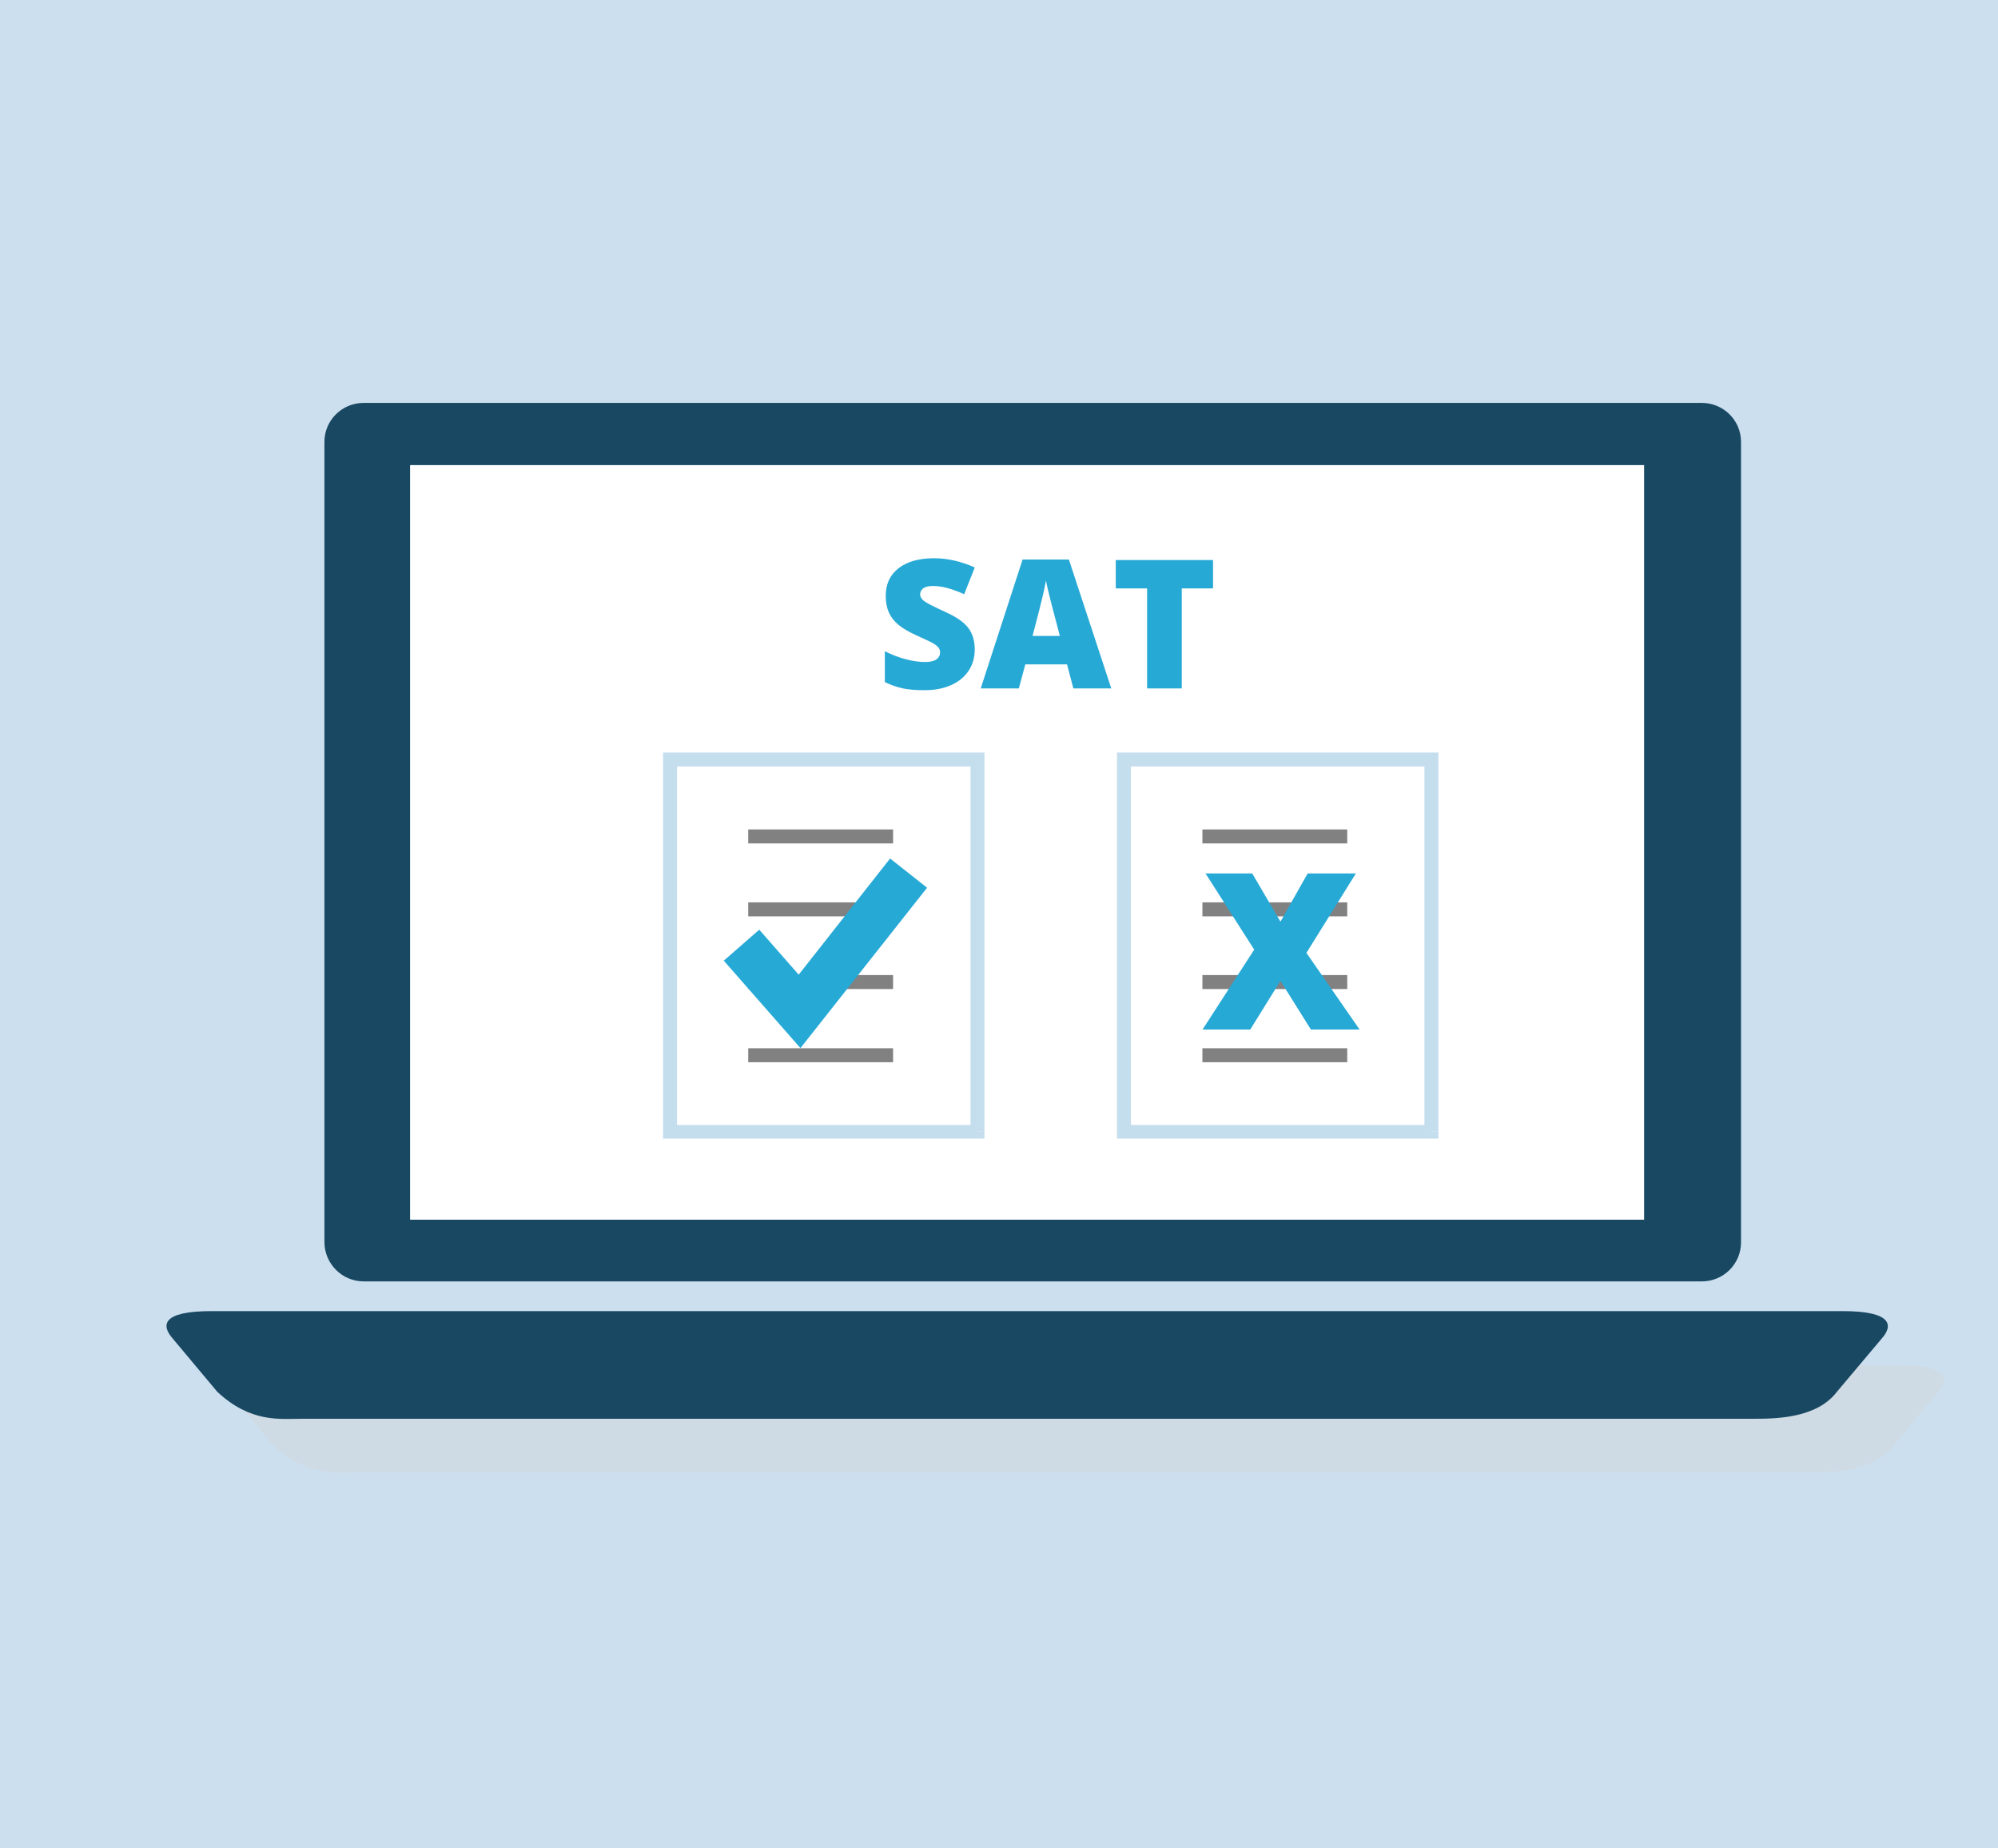 <?xml version="1.0" encoding="UTF-8"?><svg id="Capa_1" xmlns="http://www.w3.org/2000/svg" viewBox="0 0 800 740"><defs><style>.cls-1{fill:#fff;}.cls-2{fill:#194862;}.cls-3{isolation:isolate;}.cls-4{fill:#818182;}.cls-5{fill:#c5deee;}.cls-6{fill:#27a9d6;}.cls-7{fill:#ccdfef;}.cls-8{fill:#cfdbe4;}</style></defs><rect class="cls-7" width="800" height="740"/><g id="Grupo_627-3"><g id="Grupo_136-3"><path id="Trazado_528-3" class="cls-8" d="M760.5,546.5H107.3c-20.1,0-20,5.8-15.7,10.8l18,21.5c13.3,12.4,25,10.7,33.7,10.7H724.4c8.6,0,25.5,.1,33.7-10.7l18-21.5c4.3-4.9,4.3-10.8-15.6-10.8"/><path id="Trazado_529-3" class="cls-2" d="M697.1,497.4c0,8.6-7,15.6-15.7,15.6H145.6c-8.6,0-15.6-7-15.7-15.6V176.9c0-8.6,7-15.6,15.7-15.6H681.4c8.6,0,15.7,6.9,15.7,15.6V497.4h0Z"/><rect id="Rectángulo_172-3" class="cls-1" x="164.2" y="186.2" width="494.1" height="302.1"/><path id="Trazado_531-3" class="cls-2" d="M735.5,557.2c-8.2,10.8-25,10.8-33.7,10.8H120.7c-8.6,0-20.3,1.7-33.7-10.8l-18-21.5c-4.3-5-4.5-10.8,15.7-10.8H737.9c20,0,20,5.9,15.7,10.8l-18.1,21.5h0Z"/></g></g><g id="Grupo_628-3"><g id="Grupo_124-4"><rect id="Rectángulo_148-4" class="cls-1" x="450.64" y="304.16" width="123.1" height="149"/><path id="Trazado_518-4" class="cls-5" d="M573.14,453.16v-2.8h-120.3v-143.5h117.5v146.2h5.6v-151.8h-128.7v154.6h128.7v-2.8l-2.8,.1h0Z"/><rect id="Rectángulo_149-4" class="cls-4" x="481.44" y="332.06" width="58" height="5.6"/><rect id="Rectángulo_150-4" class="cls-4" x="481.44" y="361.26" width="58" height="5.6"/><rect id="Rectángulo_151-4" class="cls-4" x="481.44" y="390.36" width="58" height="5.6"/><rect id="Rectángulo_152-4" class="cls-4" x="481.44" y="419.66" width="58" height="5.6"/></g></g><g id="Grupo_629-3"><g id="Grupo_124-2-4"><rect id="Rectángulo_148-2-4" class="cls-1" x="268.89" y="304.16" width="123.1" height="149"/><path id="Trazado_518-2-4" class="cls-5" d="M391.39,453.16v-2.8h-120.3v-143.5h117.5v146.2h5.6v-151.8h-128.7v154.6h128.7v-2.8l-2.8,.1h0Z"/><rect id="Rectángulo_149-2-4" class="cls-4" x="299.59" y="332.06" width="58" height="5.6"/><rect id="Rectángulo_150-2-4" class="cls-4" x="299.59" y="361.26" width="58" height="5.6"/><rect id="Rectángulo_151-2-4" class="cls-4" x="299.59" y="390.36" width="58" height="5.6"/><rect id="Rectángulo_152-2-4" class="cls-4" x="299.59" y="419.66" width="58" height="5.6"/></g></g><path id="Trazado_1343-3" class="cls-6" d="M320.5,419.6l-30.7-35,14.2-12.4,15.8,18,36.6-46.5,14.8,11.7-50.7,64.2h0Z"/><g id="X-3"><g class="cls-3"><path class="cls-6" d="M544.39,412.18h-19.5l-12.2-19.5-12.1,19.5h-19.1l20.7-32-19.5-30.5h18.7l11.3,19.3,10.9-19.3h19.3l-19.8,31.8,21.3,30.7Z"/></g></g><g><path class="cls-6" d="M390.29,260c0,3.19-.81,6.02-2.43,8.49-1.62,2.47-3.95,4.39-7,5.77-3.05,1.37-6.62,2.06-10.72,2.06-3.42,0-6.29-.24-8.61-.72s-4.73-1.32-7.24-2.51v-12.38c2.65,1.36,5.4,2.42,8.26,3.18,2.86,.76,5.48,1.14,7.88,1.14,2.06,0,3.57-.36,4.54-1.07,.96-.71,1.44-1.63,1.44-2.76,0-.7-.19-1.32-.58-1.85s-1.01-1.06-1.86-1.6c-.86-.54-3.13-1.64-6.84-3.3-3.35-1.52-5.87-3-7.54-4.43-1.68-1.43-2.92-3.07-3.73-4.92-.81-1.85-1.21-4.04-1.21-6.57,0-4.73,1.72-8.43,5.17-11.07,3.45-2.65,8.18-3.97,14.2-3.97,5.32,0,10.75,1.23,16.28,3.69l-4.25,10.72c-4.8-2.2-8.95-3.3-12.45-3.3-1.81,0-3.12,.32-3.94,.95-.82,.63-1.23,1.42-1.23,2.36,0,1.01,.52,1.91,1.56,2.71,1.04,.8,3.87,2.25,8.49,4.36,4.43,1.99,7.51,4.13,9.23,6.42s2.58,5.16,2.58,8.63Z"/><path class="cls-6" d="M429.77,275.61l-2.53-9.63h-16.7l-2.6,9.63h-15.26l16.77-51.61h18.53l16.98,51.61h-15.19Zm-5.41-21.02l-2.21-8.44c-.52-1.88-1.14-4.3-1.88-7.28-.74-2.98-1.23-5.11-1.46-6.4-.21,1.2-.63,3.16-1.25,5.91-.62,2.74-2,8.14-4.13,16.21h10.93Z"/><path class="cls-6" d="M473.19,275.61h-13.89v-40.04h-12.55v-11.36h38.95v11.36h-12.52v40.04Z"/></g></svg>
